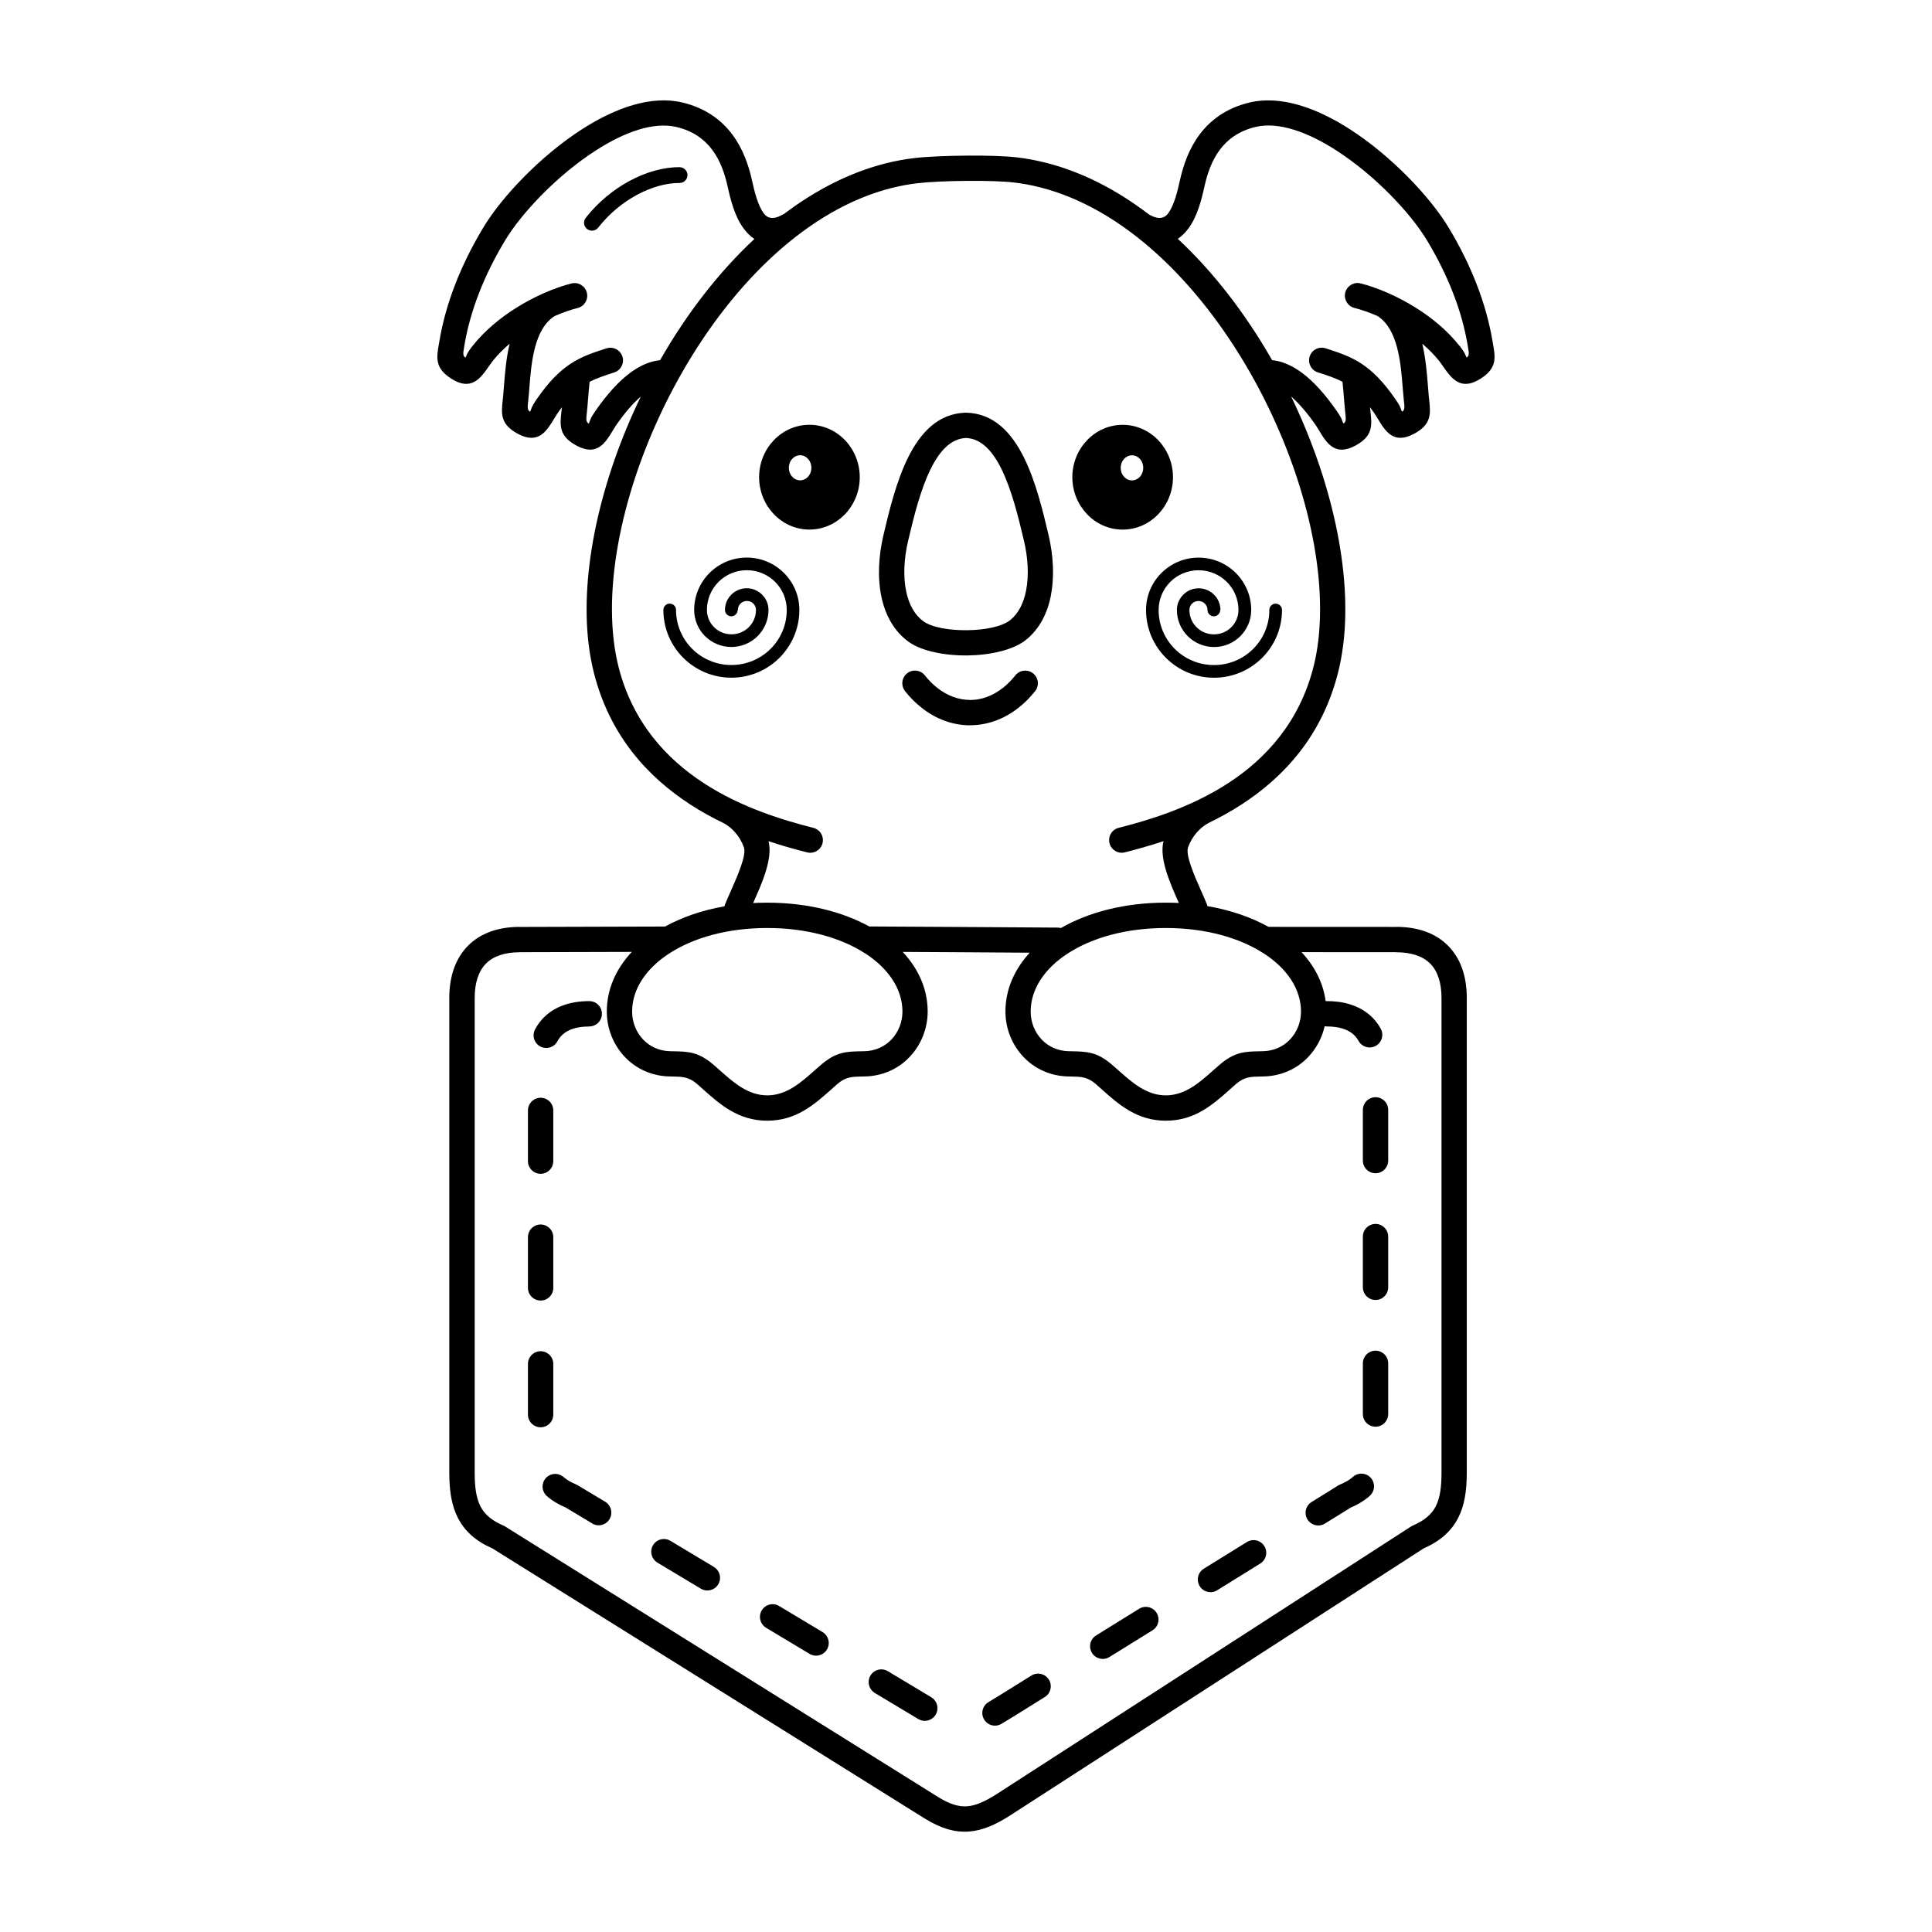 <?xml version="1.0" encoding="UTF-8"?>
<!-- Uploaded to: ICON Repo, www.iconrepo.com, Generator: ICON Repo Mixer Tools -->
<svg fill="#000000" width="800px" height="800px" version="1.1" viewBox="144 144 512 512" xmlns="http://www.w3.org/2000/svg">
 <path d="m464.18 362.16c-1.09 0.57-2.125 1.418-3.023 2.453-0.984 1.133-1.781 2.477-2.301 3.93-0.746 2.09 1.68 7.547 3.484 11.621 0.637 1.438 1.219 2.738 1.52 3.535 0.051 0.145 0.102 0.285 0.133 0.43 6.113 1.051 11.598 2.949 16.188 5.5l33.848 0.016v-0.016c5.836 0 10.48 1.723 13.73 5.004 3.242 3.273 4.953 7.934 4.953 13.84v125.76c0 4.754-0.562 8.684-2.293 12.043-1.781 3.449-4.644 6.086-9.16 8.078l-109.7 70.844-0.023 0.016c-3.887 2.453-7.262 3.922-10.84 4.164-3.629 0.25-7.195-0.766-11.344-3.281-0.051-0.023-0.094-0.059-0.145-0.082l-114.67-71.648c-4.527-1.988-7.398-4.625-9.176-8.086-1.73-3.359-2.293-7.289-2.293-12.043v-125.76c0-5.894 1.715-10.562 4.953-13.84 3.25-3.281 7.894-5.004 13.73-5.004v0.016l38.273-0.109c0.066 0 0.145 0 0.211 0.008 4.492-2.469 9.824-4.324 15.754-5.367 0.035-0.16 0.082-0.32 0.145-0.48 0.301-0.797 0.883-2.098 1.52-3.535 1.805-4.074 4.231-9.531 3.484-11.621-0.52-1.461-1.316-2.805-2.301-3.93-0.898-1.031-1.93-1.883-3.023-2.453-2.981-1.438-5.988-3.082-8.926-4.996-11.168-7.262-21.305-18.188-25.52-34.965-0.621-2.461-1.082-5.019-1.395-7.668-2.277-19.102 3.113-43.27 13.855-65.453-2.082 1.797-4.289 4.348-6.602 7.684-0.168 0.242-0.453 0.707-0.73 1.176-2.074 3.449-4.258 7.07-9.699 4.156-4.727-2.535-4.418-5.375-4.004-9.078l0.074-0.672c0.008-0.117 0.023-0.262 0.043-0.43-0.402 0.527-0.805 1.102-1.234 1.715-0.168 0.242-0.453 0.707-0.73 1.176-2.074 3.449-4.258 7.07-9.699 4.156-4.727-2.535-4.418-5.375-4.004-9.078l0.074-0.672c0.059-0.547 0.145-1.695 0.242-2.906 0.27-3.434 0.578-7.398 1.504-11.219-1.68 1.426-3.242 2.996-4.578 4.684v0.016c-0.285 0.359-0.547 0.73-0.805 1.109-2.301 3.316-4.719 6.793-9.949 3.535-4.551-2.828-4.055-5.652-3.41-9.328 0.094-0.539 0.051-0.242 0.117-0.656 0.84-5.09 2.285-10.16 4.215-15.133 2.008-5.18 4.559-10.27 7.508-15.148 4.793-7.926 15.023-18.836 26.133-25.953 8.809-5.652 18.312-9.027 26.566-7.047 6.172 1.484 10.363 4.652 13.25 8.531 2.789 3.746 4.301 8.094 5.188 12.148 0.648 2.938 1.547 6.602 3.113 8.707 0.949 1.27 2.469 1.773 5.019 0.312 0.117-0.066 0.234-0.125 0.352-0.176 8.34-6.305 17.391-10.992 26.938-13.395 2.492-0.629 5.019-1.102 7.574-1.402 3.223-0.387 8.684-0.621 14.082-0.656 5.129-0.035 10.195 0.109 13.215 0.48 2.527 0.301 5.031 0.773 7.508 1.395 9.715 2.445 18.918 7.238 27.375 13.711 0.023 0.016 0.051 0.023 0.074 0.043 2.551 1.461 4.074 0.957 5.019-0.312 1.57-2.109 2.469-5.769 3.113-8.707 0.898-4.055 2.402-8.406 5.188-12.148 2.887-3.871 7.078-7.047 13.25-8.531 8.254-1.98 17.77 1.395 26.566 7.047 11.109 7.129 21.328 18.035 26.133 25.953 2.957 4.879 5.5 9.957 7.508 15.148 1.93 4.973 3.367 10.043 4.215 15.133 0.066 0.41 0.023 0.117 0.117 0.656 0.648 3.68 1.141 6.5-3.41 9.328-5.238 3.258-7.648-0.219-9.949-3.535-0.262-0.379-0.52-0.746-0.805-1.109v-0.016c-1.344-1.688-2.898-3.258-4.578-4.684 0.914 3.828 1.227 7.793 1.504 11.219 0.094 1.211 0.184 2.359 0.242 2.906l0.074 0.672c0.402 3.703 0.723 6.551-4.004 9.078-5.441 2.914-7.617-0.707-9.699-4.156-0.285-0.469-0.562-0.934-0.73-1.176-0.418-0.613-0.832-1.184-1.234-1.715 0.016 0.168 0.023 0.312 0.043 0.43l0.074 0.672c0.402 3.703 0.723 6.551-4.004 9.078-5.441 2.914-7.617-0.707-9.699-4.156-0.285-0.469-0.562-0.934-0.73-1.176-2.301-3.324-4.5-5.879-6.582-7.676 10.746 22.227 16.141 46.418 13.828 65.527-0.32 2.613-0.773 5.148-1.387 7.574-4.215 16.777-14.34 27.699-25.52 34.965-2.938 1.906-5.945 3.559-8.926 4.996zm-7.766 21.145-0.191-0.438c-2.176-4.902-5.055-11.402-3.879-15.953-3.769 1.258-7.262 2.207-10.254 2.973-1.797 0.453-3.617-0.648-4.062-2.445-0.453-1.797 0.648-3.617 2.445-4.062 7.684-1.949 18.867-5.246 28.996-11.824 9.934-6.457 18.926-16.141 22.656-30.977 0.539-2.141 0.949-4.391 1.227-6.734 2.492-20.691-4.746-47.945-18.297-71.508-13.484-23.445-33.152-43.102-55.57-48.727-2.191-0.555-4.418-0.965-6.668-1.234-2.856-0.344-7.598-0.48-12.402-0.445-5.055 0.035-10.211 0.262-13.316 0.629-2.277 0.27-4.516 0.688-6.734 1.242-22.359 5.617-41.977 25.215-55.426 48.594-13.527 23.504-20.75 50.699-18.289 71.363 0.285 2.375 0.695 4.66 1.234 6.828 3.727 14.836 12.723 24.52 22.656 30.977 10.117 6.574 21.312 9.875 28.996 11.824 1.797 0.453 2.887 2.266 2.445 4.062-0.453 1.797-2.266 2.887-4.062 2.445-2.988-0.754-6.481-1.715-10.254-2.973 1.184 4.559-1.695 11.051-3.879 15.953l-0.203 0.445c1.234-0.066 2.484-0.102 3.754-0.102 10.52 0 19.852 2.367 27.039 6.305l23.535 0.133 26.383 0.168c0.301 0 0.586 0.043 0.863 0.117 7.289-4.191 16.902-6.727 27.793-6.727 1.176 0 2.336 0.035 3.477 0.082zm-73.195 12.957c4.242 4.535 6.625 9.957 6.625 15.82 0 4.508-1.762 8.875-4.844 12.082-2.887 3.008-6.918 4.988-11.746 5.106-0.242 0.008-0.562 0.016-0.863 0.016-2.562 0.051-4.281 0.082-6.473 1.98-0.219 0.184-0.906 0.797-1.605 1.426-4.516 4.023-9.328 8.305-16.988 8.305-7.656 0-12.469-4.281-16.988-8.305-0.707-0.621-1.395-1.242-1.605-1.426-2.199-1.898-3.914-1.93-6.473-1.98-0.312-0.008-0.621-0.008-0.863-0.016-4.82-0.125-8.859-2.098-11.746-5.106-3.082-3.207-4.844-7.574-4.844-12.082 0-5.859 2.394-11.293 6.633-15.82l-29.684 0.082v0.016c-3.988 0-7.019 1.031-8.977 3.016-1.949 1.973-2.981 5.039-2.981 9.109v125.76c0 3.754 0.379 6.727 1.535 8.969 1.074 2.09 2.973 3.746 6.098 5.09 0.211 0.094 0.402 0.191 0.578 0.32l114.75 71.699 0.082 0.051c2.898 1.754 5.223 2.469 7.422 2.316 2.301-0.16 4.734-1.27 7.691-3.125l109.94-70.996c0.16-0.102 0.32-0.184 0.488-0.262 3.113-1.344 5.012-2.996 6.098-5.09 1.16-2.25 1.535-5.215 1.535-8.969v-125.76c0-4.074-1.031-7.144-2.981-9.109-1.957-1.973-4.988-3.016-8.977-3.016v-0.016l-25.133-0.016c3.527 3.797 5.762 8.211 6.383 12.988 0.109-0.008 0.219-0.016 0.336-0.016 2.074 0 4.113 0.234 6.106 0.848 3.543 1.102 6.348 3.199 8.16 6.457 0.688 1.27 0.512 2.797-0.445 3.871-1.562 1.715-4.309 1.387-5.434-0.629-0.234-0.43-0.504-0.805-0.824-1.176-1.871-2.117-4.871-2.644-7.566-2.652-0.203 0-0.402-0.016-0.598-0.051-0.695 3.074-2.215 5.93-4.398 8.195-2.887 3.008-6.918 4.988-11.746 5.106-0.242 0.008-0.562 0.016-0.863 0.016-2.562 0.051-4.281 0.082-6.473 1.98-0.211 0.184-0.906 0.797-1.605 1.426-4.516 4.023-9.328 8.305-16.988 8.305-7.656 0-12.469-4.281-16.988-8.305-0.707-0.621-1.395-1.242-1.605-1.426-2.199-1.898-3.914-1.93-6.473-1.98-0.312-0.008-0.621-0.008-0.863-0.016-4.82-0.125-8.859-2.098-11.746-5.106-3.082-3.207-4.844-7.574-4.844-12.082 0-5.777 2.316-11.125 6.441-15.609l-18.977-0.125-14.652-0.082zm-9.891 0.438c-6.422-4.18-15.484-6.769-26.004-6.769-10.531 0-19.582 2.578-26.004 6.769-6.144 3.996-9.801 9.453-9.801 15.383 0 2.797 1.074 5.484 2.957 7.441 1.73 1.797 4.156 2.988 7.078 3.055 0.344 0.008 0.598 0.016 0.84 0.016 4.023 0.082 6.711 0.133 10.73 3.609 0.883 0.766 1.285 1.117 1.688 1.477 3.586 3.199 7.414 6.602 12.527 6.602s8.934-3.41 12.527-6.602c0.402-0.359 0.805-0.723 1.688-1.477 4.023-3.477 6.711-3.527 10.73-3.609 0.242-0.008 0.496-0.008 0.84-0.016 2.914-0.074 5.348-1.258 7.078-3.055 1.883-1.957 2.957-4.644 2.957-7.441 0-5.93-3.66-11.379-9.801-15.383zm105.62 0c-6.422-4.18-15.484-6.769-26.004-6.769-10.531 0-19.582 2.578-26.004 6.769-6.144 3.996-9.801 9.453-9.801 15.383 0 2.797 1.074 5.484 2.957 7.441 1.73 1.797 4.156 2.988 7.078 3.055 0.344 0.008 0.598 0.016 0.84 0.016 4.023 0.082 6.711 0.133 10.73 3.609 0.883 0.754 1.285 1.117 1.688 1.477 3.586 3.199 7.414 6.602 12.527 6.602 5.113 0 8.934-3.41 12.527-6.602 0.402-0.359 0.805-0.715 1.688-1.477 4.023-3.477 6.711-3.527 10.73-3.609 0.242-0.008 0.496-0.008 0.84-0.016 2.914-0.074 5.348-1.258 7.078-3.055 1.883-1.957 2.957-4.644 2.957-7.441 0-5.93-3.66-11.379-9.801-15.383zm-178.79 19.32c2.41-0.008 4.023-2.445 3.098-4.668-0.539-1.25-1.738-2.047-3.098-2.047-5.031 0.008-9.891 1.445-13.098 5.535-0.48 0.621-0.891 1.258-1.258 1.949-1.031 1.965 0.059 4.348 2.215 4.852 1.484 0.336 2.996-0.352 3.711-1.695 0.125-0.25 0.301-0.52 0.461-0.746 1.562-2.184 4.133-2.938 6.699-3.125 0.43-0.023 0.848-0.043 1.27-0.043zm211.73 22.109c-0.008-2.41-2.445-4.023-4.668-3.098-1.25 0.539-2.047 1.738-2.047 3.098v13.434c0.008 2.41 2.445 4.023 4.668 3.098 1.25-0.539 2.047-1.738 2.047-3.098zm0 33.586c-0.008-2.41-2.445-4.023-4.668-3.098-1.25 0.539-2.047 1.738-2.047 3.098v13.434c0.008 2.41 2.445 4.023 4.668 3.098 1.25-0.539 2.047-1.738 2.047-3.098zm0 33.586c-0.008-2.41-2.445-4.023-4.668-3.098-1.25 0.539-2.047 1.738-2.047 3.098v13.434c0.008 2.41 2.445 4.023 4.668 3.098 1.25-0.539 2.047-1.738 2.047-3.098zm-4.863 35.082c1.848-1.672 1.301-4.695-1.008-5.617-1.199-0.469-2.527-0.227-3.484 0.629-0.957 0.875-2.207 1.527-3.391 2.016-0.176 0.066-0.344 0.16-0.504 0.262l-7.055 4.375c-2.191 1.367-2.098 4.566 0.176 5.812 1.066 0.57 2.336 0.539 3.367-0.102l6.836-4.231c1.562-0.664 3.031-1.477 4.367-2.535 0.242-0.191 0.488-0.395 0.715-0.605zm-29.043 17.977c2.191-1.367 2.098-4.566-0.176-5.812-1.066-0.57-2.336-0.539-3.367 0.102l-11.418 7.078c-2.191 1.367-2.098 4.566 0.176 5.812 1.066 0.57 2.336 0.539 3.367-0.102zm-28.551 17.691c2.191-1.367 2.098-4.566-0.176-5.812-1.066-0.57-2.336-0.539-3.367 0.102l-11.418 7.078c-2.191 1.367-2.098 4.566 0.176 5.812 1.066 0.57 2.336 0.539 3.367-0.102zm-28.551 17.691c2.191-1.367 2.098-4.566-0.176-5.812-1.066-0.57-2.336-0.539-3.367 0.102-3.777 2.344-7.566 4.762-11.379 7.047-2.047 1.234-2.199 4.121-0.293 5.566 1.102 0.824 2.562 0.898 3.746 0.191 3.848-2.309 7.656-4.734 11.469-7.106zm-33.527 5.82c2.117 1.258 4.805-0.082 5.07-2.535 0.125-1.309-0.488-2.543-1.613-3.234l-11.52-6.91c-2.117-1.258-4.805 0.082-5.07 2.535-0.125 1.309 0.488 2.543 1.613 3.234zm-28.809-17.273c2.117 1.258 4.805-0.082 5.07-2.535 0.125-1.309-0.488-2.543-1.613-3.234l-11.52-6.91c-2.117-1.258-4.805 0.082-5.07 2.535-0.125 1.309 0.488 2.543 1.613 3.234zm-28.809-17.273c2.117 1.258 4.805-0.082 5.07-2.535 0.125-1.309-0.488-2.543-1.613-3.234l-11.52-6.91c-2.117-1.258-4.805 0.082-5.07 2.535-0.125 1.309 0.488 2.543 1.613 3.234zm-28.809-17.273c2.117 1.258 4.805-0.082 5.07-2.535 0.125-1.309-0.488-2.543-1.613-3.234l-7.254-4.348c-0.145-0.082-0.285-0.16-0.445-0.227l-0.066-0.035c-1.168-0.488-2.301-1.09-3.258-1.922-1.832-1.594-4.668-0.816-5.414 1.496-0.402 1.277-0.023 2.652 0.984 3.543 1.477 1.293 3.164 2.25 4.961 3.016l7.047 4.223zm-17.012-28.859c0.008 2.41 2.445 4.023 4.668 3.098 1.25-0.539 2.047-1.738 2.047-3.098v-13.434c-0.008-2.41-2.445-4.023-4.668-3.098-1.25 0.539-2.047 1.738-2.047 3.098zm0-33.586c0.008 2.41 2.445 4.023 4.668 3.098 1.25-0.539 2.047-1.738 2.047-3.098v-13.434c-0.008-2.41-2.445-4.023-4.668-3.098-1.25 0.539-2.047 1.738-2.047 3.098zm0-33.586c0.008 2.41 2.445 4.023 4.668 3.098 1.25-0.539 2.047-1.738 2.047-3.098v-13.434c-0.008-2.41-2.445-4.023-4.668-3.098-1.25 0.539-2.047 1.738-2.047 3.098zm55.57-146.07c0 0.922-0.754 1.68-1.68 1.68-0.922 0-1.68-0.754-1.68-1.68 0-1.586 0.648-3.023 1.695-4.062 1.043-1.043 2.484-1.688 4.074-1.688 1.586 0 3.023 0.648 4.074 1.688 1.051 1.043 1.695 2.477 1.695 4.062 0 2.703-1.109 5.164-2.887 6.945-1.781 1.781-4.25 2.871-6.961 2.871s-5.172-1.102-6.961-2.871c-1.789-1.781-2.887-4.231-2.887-6.945 0-3.828 1.562-7.305 4.09-9.816 2.527-2.512 6.004-4.062 9.848-4.062 3.848 0 7.32 1.555 9.848 4.062 2.527 2.519 4.09 5.988 4.09 9.816 0 4.953-2.023 9.445-5.281 12.695-3.266 3.25-7.766 5.258-12.738 5.258-4.973 0-9.473-2.008-12.738-5.258s-5.281-7.742-5.281-12.695c0-0.922 0.754-1.68 1.68-1.68 0.922 0 1.68 0.754 1.68 1.68 0 4.031 1.637 7.684 4.289 10.32 2.652 2.644 6.324 4.273 10.379 4.273s7.727-1.637 10.379-4.273c2.652-2.637 4.289-6.289 4.289-10.32 0-2.914-1.184-5.543-3.09-7.449-1.914-1.906-4.559-3.082-7.488-3.082-2.93 0-5.574 1.176-7.488 3.082-1.906 1.906-3.09 4.535-3.09 7.449 0 1.789 0.723 3.402 1.898 4.566 1.176 1.168 2.797 1.891 4.602 1.891 1.797 0 3.426-0.723 4.602-1.891 1.168-1.168 1.898-2.781 1.898-4.566 0-0.664-0.27-1.258-0.695-1.688-0.438-0.438-1.043-0.695-1.703-0.695-0.672 0-1.277 0.27-1.703 0.695-0.43 0.43-0.695 1.023-0.695 1.688zm44.367 21.512c-1.148-1.453-0.914-3.559 0.539-4.711 1.453-1.148 3.559-0.914 4.711 0.539 1.016 1.277 2.098 2.367 3.234 3.266 2.719 2.156 5.75 3.242 8.75 3.242v0.016c2.996 0 6.019-1.082 8.75-3.25 1.133-0.898 2.227-1.988 3.234-3.266 1.148-1.453 3.258-1.688 4.711-0.539s1.688 3.258 0.539 4.711c-1.336 1.68-2.781 3.133-4.316 4.34-3.945 3.133-8.414 4.695-12.922 4.695v0.016c-4.5 0-8.969-1.57-12.922-4.711-1.527-1.219-2.981-2.66-4.316-4.34zm-27.809-62.508c-0.797 0-1.52 0.344-2.059 0.906-0.57 0.605-0.922 1.461-0.922 2.418 0 0.965 0.352 1.812 0.922 2.418 0.527 0.562 1.258 0.906 2.059 0.906 0.797 0 1.52-0.344 2.059-0.906 0.57-0.605 0.922-1.461 0.922-2.418 0-0.965-0.352-1.812-0.922-2.418-0.527-0.562-1.258-0.906-2.059-0.906zm-7.012-3.938c2.418-2.551 5.769-4.133 9.48-4.133 3.711 0 7.062 1.578 9.48 4.133 2.383 2.512 3.856 5.961 3.856 9.75 0 3.785-1.469 7.238-3.856 9.75-2.418 2.551-5.769 4.133-9.48 4.133-3.711 0-7.062-1.578-9.48-4.133-2.383-2.512-3.856-5.961-3.856-9.75 0-3.785 1.469-7.238 3.856-9.75zm-24.914-72.398c1.16 0.008 2.082 0.949 2.074 2.109s-0.949 2.082-2.109 2.074c-3.5-0.023-7.488 1.09-11.371 3.199-3.719 2.023-7.297 4.945-10.184 8.641-0.715 0.906-2.031 1.066-2.949 0.352-0.906-0.715-1.066-2.031-0.352-2.949 3.25-4.141 7.281-7.43 11.488-9.723 4.492-2.445 9.203-3.746 13.402-3.703zm-5.18 51.129c0.074-0.125 0.145-0.25 0.219-0.379 6.836-11.883 15.223-22.848 24.77-31.73-1.074-0.707-2.023-1.672-2.863-2.797-2.352-3.156-3.477-7.668-4.266-11.25-0.723-3.258-1.898-6.711-4.039-9.574-2.039-2.738-5.012-4.981-9.414-6.039-6.231-1.496-13.98 1.41-21.402 6.18-10.277 6.59-19.664 16.574-24.031 23.781-2.738 4.527-5.113 9.254-6.984 14.098-1.762 4.543-3.082 9.168-3.848 13.797-0.152 0.891-0.102 0.648-0.117 0.73-0.203 1.16-0.359 2.047 0.336 2.484 0.168 0.109 0.379-0.891 0.898-1.645 0.359-0.52 0.723-1.043 1.066-1.469l0.008 0.008c3.176-4.004 7.254-7.356 11.453-10 2.344-1.477 4.734-2.738 7.047-3.777 0.152-0.074 0.293-0.145 0.453-0.203 2.613-1.148 5.098-2 7.238-2.535 1.797-0.453 3.617 0.648 4.062 2.445 0.453 1.797-0.648 3.617-2.445 4.062-1.797 0.453-3.887 1.168-6.098 2.133-5.465 3.492-6.18 12.484-6.691 19.086-0.066 0.898-0.133 1.746-0.27 3.039-0.051 0.539-0.066 0.629-0.074 0.73-0.125 1.176-0.227 2.082 0.488 2.469 0.176 0.094 0.328-0.922 0.797-1.715 0.285-0.469 0.562-0.934 0.965-1.52 3.25-4.703 6.039-7.481 9-9.43 2.981-1.957 5.887-2.93 9.539-4.098 1.762-0.562 3.644 0.402 4.215 2.168 0.562 1.762-0.402 3.644-2.168 4.215-2.535 0.816-4.644 1.512-6.523 2.492-0.176 1.57-0.312 3.242-0.43 4.793-0.066 0.898-0.133 1.738-0.27 3.039-0.051 0.539-0.066 0.629-0.074 0.73-0.125 1.176-0.227 2.082 0.488 2.469 0.176 0.094 0.328-0.922 0.797-1.715 0.285-0.469 0.562-0.934 0.965-1.52 3.176-4.586 6.281-7.969 9.285-10.195 2.68-1.98 5.324-3.09 7.902-3.332zm137.22-32.133c9.523 8.883 17.895 19.84 24.711 31.699 0.082 0.145 0.168 0.293 0.25 0.438 2.578 0.25 5.215 1.359 7.894 3.332 3.008 2.227 6.113 5.609 9.285 10.195 0.402 0.586 0.688 1.051 0.965 1.52 0.48 0.789 0.621 1.805 0.797 1.715 0.723-0.387 0.621-1.293 0.488-2.469-0.008-0.102-0.023-0.191-0.074-0.73-0.125-1.293-0.191-2.141-0.27-3.039-0.125-1.555-0.25-3.223-0.43-4.793-1.883-0.992-3.988-1.688-6.523-2.492-1.762-0.562-2.731-2.453-2.168-4.215s2.453-2.731 4.215-2.168c3.652 1.176 6.559 2.141 9.539 4.098 2.965 1.949 5.742 4.727 9 9.43 0.402 0.586 0.688 1.051 0.965 1.52 0.48 0.789 0.621 1.805 0.797 1.715 0.723-0.387 0.621-1.285 0.488-2.469-0.008-0.102-0.023-0.191-0.074-0.73-0.125-1.293-0.191-2.141-0.27-3.039-0.52-6.602-1.227-15.594-6.691-19.086-2.207-0.965-4.301-1.68-6.098-2.133s-2.887-2.266-2.445-4.062c0.453-1.797 2.266-2.887 4.062-2.445 2.141 0.539 4.617 1.387 7.238 2.535 0.152 0.059 0.301 0.117 0.453 0.203 2.301 1.031 4.695 2.301 7.047 3.777 4.199 2.644 8.277 5.996 11.453 10l0.008-0.008c0.344 0.438 0.707 0.949 1.066 1.469 0.52 0.746 0.73 1.746 0.898 1.645 0.695-0.438 0.539-1.316 0.336-2.484-0.016-0.082 0.023 0.152-0.117-0.73-0.766-4.625-2.082-9.254-3.848-13.797-1.871-4.836-4.25-9.574-6.984-14.098-4.367-7.211-13.754-17.188-24.031-23.781-7.422-4.762-15.164-7.676-21.402-6.18-4.398 1.059-7.379 3.301-9.414 6.039-2.141 2.863-3.316 6.324-4.039 9.574-0.789 3.586-1.922 8.102-4.266 11.25-0.832 1.117-1.762 2.066-2.82 2.769zm-44.418 101.02c2.227-1.812 3.551-4.586 4.18-7.785 0.805-4.055 0.496-8.723-0.527-13.117-1.527-6.5-3.309-13.695-5.996-19.137-2.316-4.684-5.297-8.051-9.379-8.219-4.082 0.168-7.062 3.535-9.379 8.219-2.688 5.441-4.469 12.637-5.996 19.137-1.059 4.527-1.352 9.355-0.453 13.492 0.707 3.234 2.141 5.996 4.535 7.734 2.266 1.645 6.969 2.434 11.754 2.359 4.652-0.074 9.137-0.965 11.242-2.68zm10.773-6.5c-0.922 4.652-2.988 8.801-6.551 11.695-3.309 2.695-9.371 4.082-15.367 4.172-6.086 0.102-12.359-1.117-15.805-3.617-3.863-2.805-6.121-6.984-7.164-11.746-1.125-5.148-0.789-11.016 0.48-16.434 1.605-6.852 3.492-14.469 6.516-20.582 3.367-6.809 8.086-11.707 15.215-11.949h0.082 0.184c7.172 0.203 11.914 5.113 15.289 11.949 3.023 6.113 4.914 13.73 6.516 20.582 1.227 5.238 1.578 10.898 0.578 15.922zm44.855 3.828c0 0.922-0.754 1.68-1.68 1.68-0.922 0-1.68-0.754-1.68-1.68 0-0.664-0.27-1.258-0.695-1.688-0.438-0.43-1.043-0.695-1.703-0.695-0.672 0-1.277 0.27-1.703 0.695-0.43 0.43-0.695 1.023-0.695 1.688 0 1.789 0.723 3.402 1.898 4.566 1.176 1.168 2.797 1.891 4.602 1.891 1.797 0 3.426-0.723 4.602-1.891 1.168-1.168 1.898-2.781 1.898-4.566 0-2.914-1.184-5.543-3.09-7.449-1.914-1.906-4.559-3.082-7.488-3.082-2.93 0-5.574 1.176-7.488 3.082-1.906 1.906-3.09 4.535-3.09 7.449 0 4.031 1.637 7.684 4.289 10.32 2.652 2.644 6.324 4.273 10.379 4.273 4.055 0 7.727-1.637 10.379-4.273 2.652-2.637 4.289-6.289 4.289-10.32 0-0.922 0.754-1.68 1.68-1.68 0.922 0 1.68 0.754 1.68 1.68 0 4.953-2.023 9.445-5.281 12.695-3.266 3.25-7.766 5.258-12.738 5.258-4.973 0-9.473-2.008-12.738-5.258-3.266-3.25-5.281-7.742-5.281-12.695 0-3.828 1.562-7.305 4.09-9.816 2.527-2.512 6.004-4.062 9.848-4.062 3.848 0 7.32 1.555 9.848 4.062 2.527 2.519 4.09 5.988 4.09 9.816 0 2.711-1.109 5.164-2.887 6.945-1.781 1.781-4.25 2.871-6.961 2.871-2.711 0-5.172-1.102-6.961-2.871-1.789-1.781-2.887-4.231-2.887-6.945 0-1.586 0.648-3.023 1.695-4.062 1.043-1.043 2.484-1.688 4.074-1.688 1.586 0 3.023 0.648 4.074 1.688 1.051 1.043 1.695 2.477 1.695 4.062zm-21.32-40.086c-0.527-0.562-1.258-0.906-2.059-0.906-0.797 0-1.52 0.344-2.059 0.906-0.57 0.605-0.922 1.461-0.922 2.418 0 0.965 0.352 1.812 0.922 2.418 0.527 0.562 1.258 0.906 2.059 0.906 0.797 0 1.52-0.344 2.059-0.906 0.57-0.605 0.922-1.461 0.922-2.418 0-0.965-0.352-1.812-0.922-2.418zm-4.527-8.984c3.711 0 7.062 1.578 9.48 4.133 2.383 2.512 3.856 5.961 3.856 9.75 0 3.785-1.469 7.238-3.856 9.75-2.418 2.551-5.769 4.133-9.48 4.133-3.711 0-7.062-1.578-9.48-4.133-2.383-2.512-3.856-5.961-3.856-9.75 0-3.785 1.469-7.238 3.856-9.75 2.418-2.551 5.769-4.133 9.48-4.133z"/>
</svg>